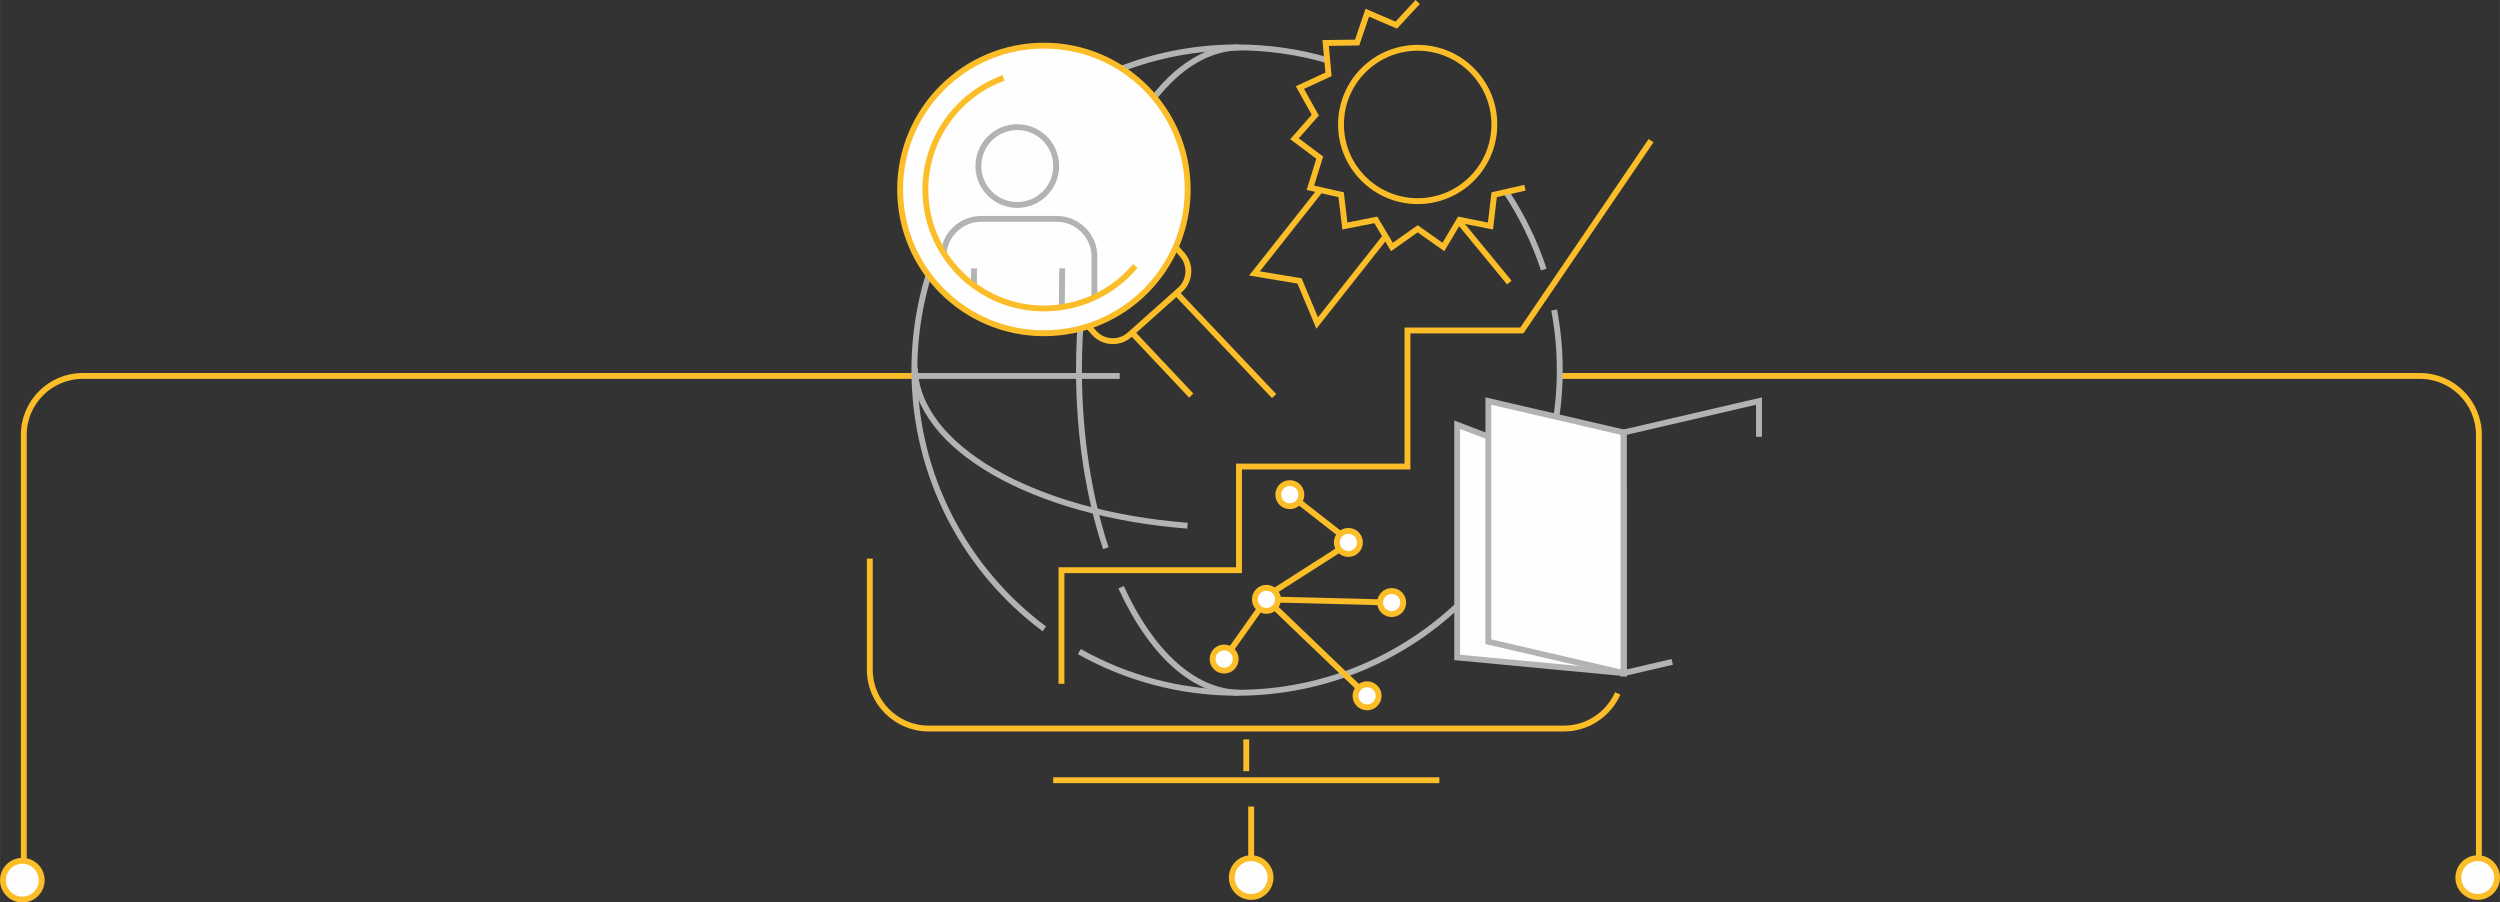 <?xml version="1.0" encoding="UTF-8"?>
<!DOCTYPE svg PUBLIC "-//W3C//DTD SVG 1.1//EN" "http://www.w3.org/Graphics/SVG/1.1/DTD/svg11.dtd">
<!-- Creator: CorelDRAW X7 -->
<svg xmlns="http://www.w3.org/2000/svg" xml:space="preserve" width="196.362mm" height="70.886mm" version="1.1" style="shape-rendering:geometricPrecision; text-rendering:geometricPrecision; image-rendering:optimizeQuality; fill-rule:evenodd; clip-rule:evenodd"
viewBox="0 0 84157 30381"
 xmlns:xlink="http://www.w3.org/1999/xlink">
 <rect x="0" y="0" width="84157" height="30381" fill="#333333" stroke="none"/>
 <defs>
  <style type="text/css">
   <![CDATA[
    .str17 {stroke:#FBBD28;stroke-width:197.834}
    .str14 {stroke:#FBBD28;stroke-width:197.834}
    .str0 {stroke:#FBBD28;stroke-width:197.834}
    .str7 {stroke:#B2B3B3;stroke-width:197.834}
    .str20 {stroke:#B2B3B3;stroke-width:197.834}
    .str5 {stroke:#B2B3B3;stroke-width:197.834}
    .str23 {stroke:#FBBD28;stroke-width:197.834}
    .str11 {stroke:#B2B3B3;stroke-width:197.834}
    .str8 {stroke:#FBBD28;stroke-width:197.834}
    .str10 {stroke:#FBBD28;stroke-width:197.834}
    .str21 {stroke:#B2B3B3;stroke-width:197.834}
    .str1 {stroke:#FBBD28;stroke-width:197.834}
    .str9 {stroke:#FBBD28;stroke-width:197.834}
    .str22 {stroke:#FBBD28;stroke-width:197.834}
    .str31 {stroke:#FBBD28;stroke-width:197.834}
    .str19 {stroke:#B2B3B3;stroke-width:197.834}
    .str26 {stroke:#FBBD28;stroke-width:197.834}
    .str28 {stroke:#FBBD28;stroke-width:197.834}
    .str33 {stroke:#FBBD28;stroke-width:197.834}
    .str27 {stroke:#FBBD28;stroke-width:197.834}
    .str29 {stroke:#FBBD28;stroke-width:197.834}
    .str25 {stroke:#FBBD28;stroke-width:197.834}
    .str18 {stroke:#FBBD28;stroke-width:197.834}
    .str32 {stroke:#FBBD28;stroke-width:197.834}
    .str15 {stroke:#B2B3B3;stroke-width:197.834}
    .str12 {stroke:#FBBD28;stroke-width:197.834}
    .str13 {stroke:#FBBD28;stroke-width:197.834}
    .str16 {stroke:#B2B3B3;stroke-width:197.834}
    .str6 {stroke:#FBBD28;stroke-width:197.834}
    .str30 {stroke:#FBBD28;stroke-width:197.877}
    .str4 {stroke:#FBBD28;stroke-width:197.877}
    .str2 {stroke:#FBBD28;stroke-width:197.877}
    .str3 {stroke:#FBBD28;stroke-width:197.877}
    .str24 {stroke:#FBBD28;stroke-width:197.877}
    .fil0 {fill:none}
    .fil1 {fill:#FEFEFE}
    .fil2 {fill:#B2B3B3;fill-rule:nonzero}
   ]]>
  </style>
 </defs>
 <g id="Слой_x0020_1">
  <g id="_2685278107520">
   <path class="fil0 str0" d="M2778 12656l28003 0m21740 0l28947 0c1089,0 1979,892 1979,1979l0 14237m-82647 44l0 -14281c0,-1088 890,-1979 1978,-1979"/>
   <line class="fil0 str1" x1="42118" y1="27151" x2="42118" y2= "28883" />
   <circle class="fil1 str2" cx="83407" cy="29542" r="652"/>
   <circle class="fil1 str3" cx="42118" cy="29542" r="652"/>
   <circle class="fil1 str4" cx="751" cy="29630" r="652"/>
   <path class="fil0 str5" d="M41644 1596c1054,0 2073,150 3036,430m6021 4436c532,803 961,1679 1267,2612m349 1362c124,656 189,1331 189,2022 0,5999 -4863,10863 -10862,10863 -1929,0 -3740,-504 -5310,-1385m-1179 -766c-2655,-1980 -4374,-5145 -4374,-8712 0,-5999 4863,-10862 10863,-10862"/>
   <polyline class="fil0 str6" points="46639,7964 45669,9191 44340,10873 43745,9456 42229,9205 44447,6398 "/>
   <path class="fil0 str7" d="M41713 23319c-1575,-29 -2990,-1394 -3975,-3553m-512 -1310c-571,-1719 -905,-3781 -905,-5998 0,-5964 2410,-10804 5392,-10861"/>
   <path class="fil0 str8" d="M54626 16755l0 5199m-168 1387c-308,696 -1005,1184 -1811,1184l-21388 0c-1088,0 -1979,-890 -1979,-1978l0 -3742"/>
   <line class="fil0 str9" x1="35453" y1="26265" x2="48453" y2= "26265" />
   <line class="fil0 str10" x1="41953" y1="24891" x2="41953" y2= "25960" />
   <path class="fil0 str11" d="M39974 17697c-5167,-402 -9130,-2630 -9181,-5327"/>
   <path class="fil0 str12" d="M36635 10983l197 221c309,346 845,377 1192,68l1699 -1514c346,-309 377,-845 68,-1192l-217 -243"/>
   <path class="fil1 str13" d="M35141 1537c-2674,0 -4841,2167 -4841,4840 0,2674 2167,4841 4841,4841 2673,0 4840,-2167 4840,-4841 0,-2673 -2167,-4840 -4840,-4840z"/>
   <line class="fil0 str14" x1="38125" y1="11220" x2="40101" y2= "13318" />
   <path class="fil1 str15" d="M34244 4280c-723,0 -1309,586 -1309,1309 0,724 586,1310 1309,1310 724,0 1310,-586 1310,-1310 0,-723 -586,-1309 -1310,-1309z"/>
   <path class="fil0 str16" d="M35575 7368l-2549 0c-651,0 -1191,498 -1259,1131m5074 1512l0 -1377c0,-696 -570,-1266 -1266,-1266"/>
   <g>
    <polygon class="fil2" points="35842,10341 35644,10339 35658,9033 35856,9035 "/>
   </g>
   <g>
    <polygon class="fil2" points="32883,9598 32686,9596 32691,9033 32889,9035 "/>
   </g>
   <line class="fil0 str17" x1="39594" y1="9853" x2="42891" y2= "13335" />
   <g>
    <polygon class="fil1" points="49052,14299 54658,16433 54658,22661 49052,22132 "/>
    <path id="1" class="fil2" d="M54623 16525l-5606 -2134 70 -185 5605 2134 64 93 -133 92zm69 -185l64 25 0 68 -64 -93zm-133 6321l0 -6228 197 0 0 6228 -108 98 -89 -98zm197 0l0 108 -108 -10 108 -98zm-5695 -628l5606 529 -19 197 -5605 -529 -89 -98 107 -99zm-18 197l-89 -8 0 -90 89 98zm108 -7931l0 7833 -197 0 0 -7833 133 -93 64 93zm-197 0l0 -144 133 51 -133 93z"/>
   </g>
   <line class="fil0 str18" x1="41208" y1="22186" x2="42632" y2= "20176" />
   <polygon class="fil1 str19" points="50102,13501 54659,14559 54659,22661 50102,21603 "/>
   <polyline class="fil0 str20" points="59213,14704 59213,13501 54656,14559 54656,22661 56293,22281 "/>
   <line class="fil0 str21" x1="30775" y1="12656" x2="37693" y2= "12656" />
   <polyline class="fil0 str22" points="35732,23019 35732,19195 41708,19195 41708,15705 47379,15705 47379,11125 51229,11125 55580,4734 "/>
   <polyline class="fil0 str23" points="51333,6320 50298,6555 50173,7608 49132,7402 48589,8314 47723,7702 46856,8314 46313,7402 45272,7608 45147,6555 44112,6320 44426,5307 43577,4672 44276,3874 43758,2948 44721,2503 44625,1447 45685,1432 46027,428 47002,846 47723,67 "/>
   <polyline class="fil0 str18" points="46020,23424 42632,20176 46848,20284 "/>
   <polyline class="fil0 str24" points="42537,20130 45472,18254 43419,16652 "/>
   <circle class="fil1 str25" cx="46848" cy="20284" r="389"/>
   <circle class="fil1 str26" cx="42632" cy="20176" r="389"/>
   <circle class="fil1 str27" cx="45390" cy="18260" r="389"/>
   <circle class="fil1 str28" cx="46020" cy="23424" r="389"/>
   <circle class="fil1 str29" cx="43419" cy="16652" r="389"/>
   <circle class="fil0 str30" cx="47723" cy="4190" r="2581"/>
   <line class="fil0 str31" x1="49107" y1="7444" x2="50808" y2= "9512" />
   <path class="fil0 str32" d="M33783 2624c-1580,576 -2632,2078 -2632,3759 0,2210 1791,4001 4000,4001 1183,0 2304,-523 3065,-1429"/>
   <circle class="fil1 str33" cx="41208" cy="22186" r="389"/>
  </g>
 </g>
</svg>
